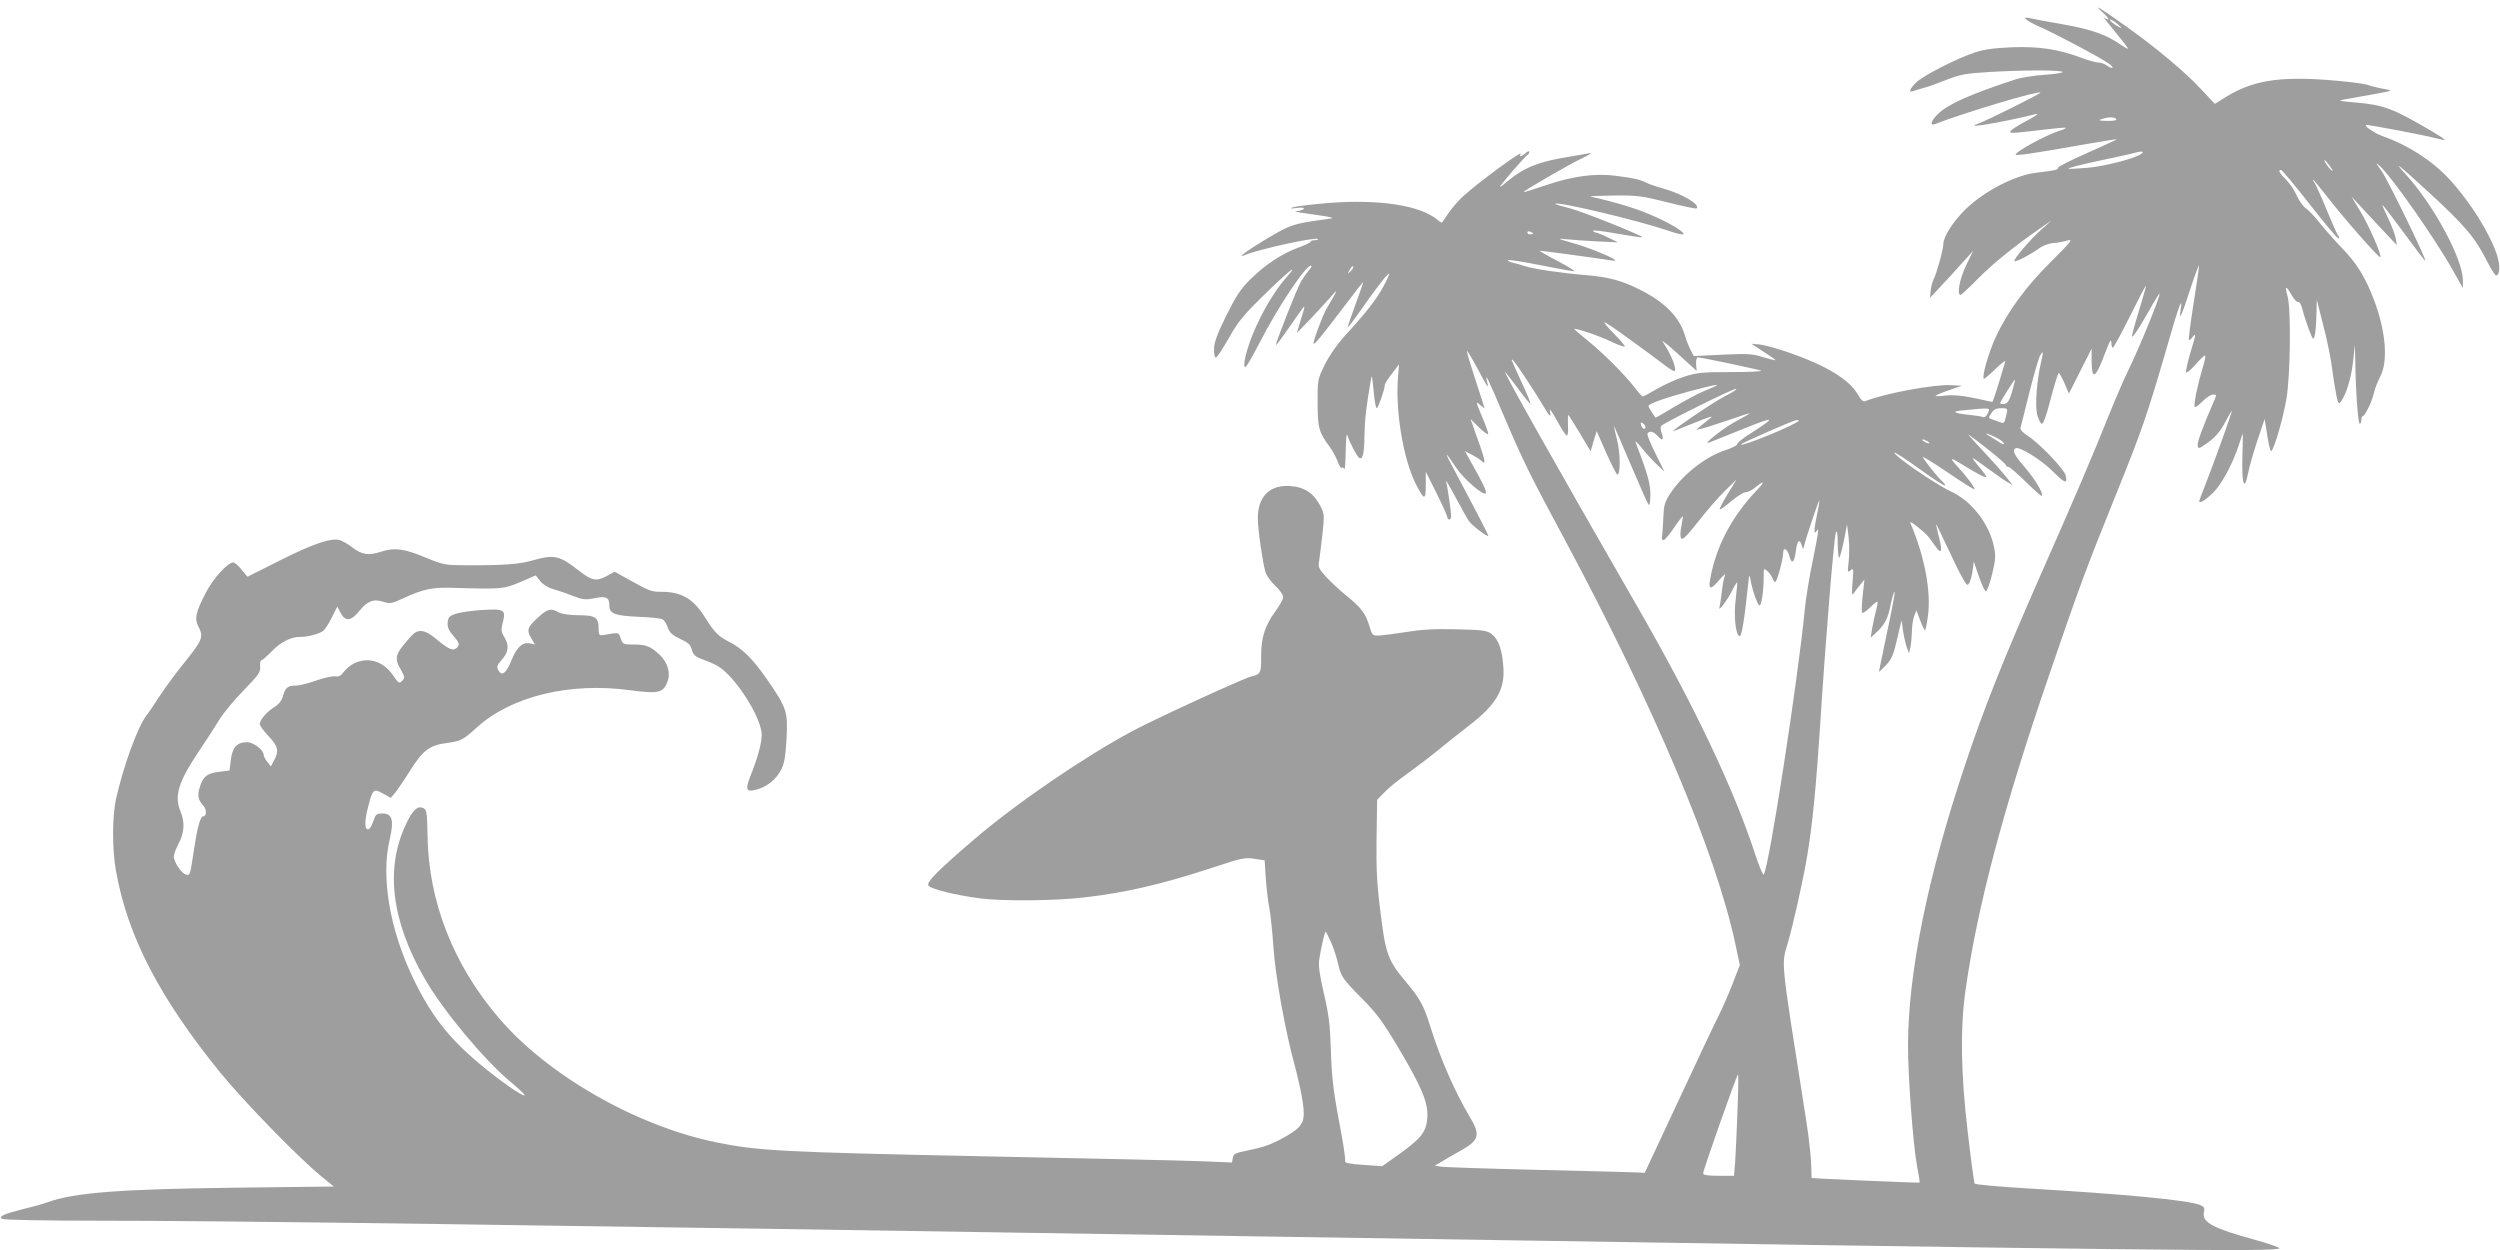 <?xml version="1.0" standalone="no"?>
<!DOCTYPE svg PUBLIC "-//W3C//DTD SVG 20010904//EN"
 "http://www.w3.org/TR/2001/REC-SVG-20010904/DTD/svg10.dtd">
<svg version="1.0" xmlns="http://www.w3.org/2000/svg"
 width="1280pt" height="640pt" viewBox="0 0 1280 640"
 preserveAspectRatio="xMidYMid meet">
<g transform="translate(0,640) scale(0.1,-0.1)"
fill="#9e9e9e" stroke="none">
<path d="M10765 6337 c22 -20 35 -36 30 -37 -6 0 -17 6 -25 13 -7 6 19 -26 57
-73 39 -47 70 -87 68 -89 -2 -2 -16 6 -32 17 -77 54 -151 81 -299 107 -82 14
-159 29 -171 32 -46 11 -20 -13 45 -42 79 -34 315 -159 355 -188 16 -10 26
-21 23 -24 -2 -3 -15 2 -28 11 -12 9 -33 16 -45 16 -12 0 -52 11 -89 25 -115
43 -213 58 -353 53 -93 -4 -143 -11 -191 -27 -95 -32 -263 -118 -299 -153 -33
-32 -41 -54 -17 -45 8 3 33 11 56 17 23 6 76 25 118 42 66 26 96 32 212 39
180 11 380 11 380 0 0 -4 -42 -11 -92 -14 -51 -3 -120 -14 -153 -25 -231 -76
-340 -125 -392 -175 -36 -34 -45 -64 -15 -52 146 57 529 172 539 161 5 -4
-271 -142 -321 -160 -75 -26 109 4 299 50 17 4 -1 -9 -40 -30 -38 -20 -77 -43
-85 -51 -12 -13 -11 -15 10 -15 14 0 79 7 144 15 66 8 121 13 123 11 3 -2 -13
-10 -34 -16 -68 -22 -223 -106 -223 -121 0 -8 87 5 320 46 107 19 195 33 197
32 1 -2 -66 -33 -150 -70 -84 -37 -151 -71 -150 -76 3 -10 -20 -15 -109 -25
-110 -13 -261 -90 -362 -185 -62 -60 -116 -142 -116 -179 0 -28 -34 -152 -50
-182 -6 -12 -13 -38 -15 -58 l-3 -37 51 55 c29 30 78 84 110 120 l59 65 -36
-75 c-33 -69 -48 -150 -28 -150 4 0 46 39 92 86 79 79 183 163 320 258 l55 38
-53 -47 c-57 -51 -146 -155 -138 -162 6 -6 84 34 124 64 18 14 50 26 70 28 20
1 54 7 74 13 34 9 29 2 -80 -107 -129 -128 -221 -253 -284 -387 -35 -76 -72
-202 -61 -213 2 -3 29 20 60 50 31 30 53 47 50 38 -3 -9 -15 -49 -27 -90 -12
-40 -26 -83 -30 -95 l-9 -22 -93 20 c-63 13 -110 17 -145 13 -29 -4 -53 -4
-53 -2 0 3 30 16 68 29 l67 23 -54 3 c-87 5 -342 -42 -441 -82 -10 -4 -22 6
-37 33 -45 78 -159 148 -354 216 -57 20 -124 38 -148 41 l-44 4 61 -40 c34
-22 62 -41 62 -44 0 -2 -28 5 -62 15 -55 18 -80 19 -209 13 l-147 -7 -17 33
c-9 17 -22 51 -29 75 -28 92 -103 168 -226 230 -94 48 -161 66 -275 76 -126
10 -276 32 -320 47 -16 6 -42 13 -57 16 -16 4 -28 10 -28 14 0 4 73 -7 163
-25 89 -18 169 -32 177 -32 8 0 -29 23 -82 51 -54 28 -97 53 -95 54 2 2 289
-37 365 -49 12 -3 22 -2 22 0 0 10 -133 65 -215 88 -84 24 -86 25 -35 20 30
-3 102 -8 160 -11 l105 -5 -54 26 c-29 14 -57 25 -62 25 -4 0 -10 4 -13 8 -3
5 52 -1 122 -14 70 -12 128 -21 130 -19 7 7 -312 135 -376 150 -40 10 -71 19
-69 22 13 12 422 -85 575 -137 45 -16 82 -24 82 -19 0 15 -74 59 -170 100 -76
33 -190 67 -305 92 -11 3 41 5 115 6 125 1 146 -2 278 -35 78 -20 145 -34 149
-31 19 20 -75 75 -172 102 -33 9 -71 22 -85 29 -32 17 -64 24 -158 36 -105 14
-222 -2 -359 -49 -62 -21 -113 -37 -113 -35 0 7 228 139 295 171 39 18 59 31
45 29 -14 -3 -78 -14 -144 -25 -128 -23 -200 -54 -276 -118 -22 -19 -40 -32
-40 -29 0 8 132 160 142 164 4 2 8 8 8 14 0 6 -8 4 -18 -5 -21 -19 -37 -22
-26 -5 16 25 -219 -147 -295 -217 -24 -22 -57 -60 -74 -85 -16 -25 -32 -47
-34 -49 -1 -2 -11 3 -20 11 -88 77 -303 110 -571 88 -79 -7 -155 -16 -170 -21
-22 -7 -18 -8 16 -4 28 4 41 2 37 -5 -3 -5 -21 -10 -38 -11 -18 -1 12 -7 66
-14 134 -19 140 -21 82 -28 -166 -23 -177 -27 -297 -98 -108 -65 -162 -105
-112 -84 70 29 360 93 371 81 4 -3 -3 -6 -15 -6 -12 0 -22 -3 -22 -8 0 -4 -28
-17 -63 -30 -83 -30 -172 -89 -248 -165 -49 -49 -73 -87 -122 -186 -45 -92
-61 -135 -61 -167 -1 -24 3 -44 9 -45 5 -1 34 43 65 97 46 83 74 118 170 212
136 134 201 186 124 99 -60 -68 -126 -181 -171 -291 -34 -85 -52 -166 -37
-166 5 0 38 57 74 127 93 181 234 393 262 393 6 0 2 -10 -9 -22 -11 -13 -29
-39 -41 -58 -21 -36 -134 -321 -129 -327 2 -1 34 42 72 97 37 55 70 100 72
100 2 0 1 -10 -3 -22 -4 -13 -13 -43 -21 -68 l-13 -45 63 65 c34 36 82 88 106
115 46 53 45 50 -18 -57 -22 -39 -73 -178 -65 -178 9 0 37 35 150 183 57 76
104 136 104 132 0 -3 -18 -54 -40 -114 -22 -60 -40 -112 -40 -117 0 -4 28 32
63 82 80 115 140 193 149 193 4 1 -9 -29 -29 -66 -38 -69 -90 -136 -200 -255
-36 -40 -76 -97 -99 -143 -38 -77 -38 -78 -38 -199 1 -130 6 -148 65 -228 15
-22 33 -55 39 -74 7 -19 15 -32 20 -29 5 3 11 -1 13 -7 3 -7 6 34 7 92 1 66 5
96 9 80 11 -35 49 -108 60 -114 18 -12 26 20 27 114 2 83 8 141 32 280 6 38 7
33 17 -72 4 -38 10 -68 14 -68 7 0 41 97 41 118 0 7 16 33 37 59 l36 48 -6
-77 c-12 -169 29 -412 92 -536 43 -85 51 -86 51 -5 l0 68 55 -110 c30 -60 55
-116 55 -122 0 -7 5 -13 10 -13 6 0 10 8 10 18 0 22 -19 151 -26 177 -3 11 19
-25 48 -80 29 -55 60 -110 69 -123 17 -24 99 -86 99 -75 0 6 -63 128 -175 338
-53 98 -50 101 10 11 39 -58 139 -145 152 -132 7 7 -14 52 -72 154 l-35 63 32
-17 c18 -9 41 -23 51 -32 15 -14 17 -14 17 0 0 9 -16 60 -36 114 l-35 99 45
-45 c25 -24 46 -38 46 -32 0 7 -13 45 -30 84 -35 83 -36 87 -10 63 11 -10 20
-16 20 -13 0 2 -20 66 -45 141 -25 76 -45 143 -45 150 0 6 23 -31 51 -83 59
-110 63 -115 53 -75 -12 52 1 25 86 -175 96 -225 130 -296 310 -630 455 -848
776 -1607 875 -2073 l23 -108 -38 -98 c-21 -54 -53 -127 -71 -162 -18 -35
-110 -230 -205 -434 l-173 -370 -33 2 c-18 1 -244 7 -503 13 -258 6 -485 14
-504 16 l-35 6 40 23 c21 13 57 34 79 46 110 60 118 85 59 183 -74 123 -152
301 -201 461 -34 108 -52 141 -124 227 -92 109 -105 143 -131 358 -19 149 -22
223 -20 380 l3 195 37 38 c20 22 75 66 122 99 47 34 119 89 160 123 41 34 109
87 150 119 140 107 187 186 177 303 -6 89 -26 141 -60 167 -24 18 -45 21 -180
24 -112 3 -179 -1 -257 -14 -58 -9 -121 -17 -139 -18 -32 -1 -36 2 -47 40 -21
71 -41 99 -113 158 -38 31 -88 77 -111 102 -38 42 -42 50 -36 83 3 20 11 81
17 137 10 93 10 103 -9 140 -38 74 -89 105 -174 106 -93 0 -148 -61 -148 -164
0 -58 24 -223 39 -277 6 -18 28 -50 51 -71 22 -20 40 -46 40 -57 0 -11 -18
-43 -40 -73 -53 -71 -74 -137 -73 -232 1 -83 -3 -91 -52 -102 -40 -10 -485
-214 -605 -278 -250 -134 -597 -371 -814 -557 -184 -158 -241 -215 -233 -234
7 -18 142 -51 267 -67 121 -15 384 -12 530 5 215 25 393 66 653 151 154 51
172 55 220 47 l52 -8 6 -95 c4 -52 12 -122 19 -155 6 -33 15 -121 20 -195 10
-147 60 -428 109 -605 16 -60 35 -145 41 -187 14 -98 3 -123 -77 -171 -76 -44
-112 -58 -203 -77 -66 -13 -75 -18 -78 -38 l-4 -24 -146 6 c-81 4 -592 15
-1137 26 -1023 21 -1147 28 -1357 71 -410 84 -863 343 -1114 637 -233 272
-360 597 -365 932 -2 122 -4 136 -25 144 -27 10 -50 -11 -82 -77 -112 -228
-80 -501 95 -802 94 -162 303 -413 437 -524 42 -35 75 -66 72 -69 -9 -8 -132
78 -236 166 -155 130 -246 248 -335 434 -120 250 -165 518 -120 709 23 99 14
134 -36 134 -29 0 -35 -4 -44 -30 -14 -41 -25 -56 -36 -50 -13 9 -11 49 7 119
22 86 28 90 75 63 l40 -22 22 26 c12 15 48 67 79 117 62 99 98 126 180 137 80
11 87 15 160 81 177 160 476 232 784 190 142 -19 167 -14 190 39 19 47 5 100
-38 142 -47 44 -70 53 -133 53 -54 0 -56 1 -67 31 -11 33 -6 32 -93 17 -17 -2
-20 3 -20 33 0 58 -16 69 -104 69 -47 1 -86 6 -101 15 -38 22 -57 18 -100 -22
-60 -53 -65 -68 -41 -109 l20 -34 -22 5 c-40 10 -70 -16 -98 -85 -27 -68 -50
-85 -68 -51 -9 17 -6 26 19 54 35 40 38 73 11 117 -15 25 -16 37 -8 69 19 69
10 75 -101 68 -53 -3 -115 -12 -137 -19 -34 -11 -40 -18 -43 -45 -2 -23 5 -40
27 -66 35 -39 37 -49 17 -66 -18 -15 -42 -4 -107 51 -54 45 -90 49 -122 13
-85 -94 -91 -112 -54 -175 20 -36 21 -40 6 -56 -15 -15 -19 -13 -47 29 -50 72
-126 95 -198 61 -19 -9 -43 -29 -54 -44 -14 -20 -26 -26 -43 -23 -12 3 -56 -7
-97 -21 -40 -14 -86 -26 -101 -26 -45 0 -58 -10 -69 -50 -7 -27 -21 -45 -45
-60 -39 -24 -75 -66 -75 -87 0 -8 20 -36 45 -62 49 -52 54 -75 29 -123 l-17
-32 -18 23 c-11 13 -19 29 -19 36 0 25 -52 65 -85 65 -51 0 -76 -27 -83 -90
l-7 -55 -55 -7 c-61 -7 -83 -26 -99 -85 -11 -39 -6 -59 21 -89 17 -20 16 -54
-2 -54 -14 0 -29 -53 -46 -165 -21 -138 -20 -137 -41 -133 -22 4 -63 64 -63
92 0 12 11 42 25 68 29 54 32 109 10 161 -34 81 -13 151 91 307 39 58 87 132
107 165 20 33 75 100 124 150 77 79 87 93 85 122 -2 18 2 33 7 33 5 0 28 20
52 45 44 47 102 76 147 74 36 -1 99 16 118 32 9 7 28 38 43 68 l28 55 17 -32
c23 -45 54 -43 95 9 42 52 74 64 123 48 35 -11 43 -10 105 19 106 48 147 56
263 52 242 -7 249 -6 334 30 l79 34 23 -29 c13 -17 40 -34 66 -41 24 -7 69
-22 101 -35 52 -20 65 -21 110 -12 61 13 77 4 77 -38 0 -41 29 -52 150 -57 58
-2 113 -8 122 -13 9 -5 21 -24 27 -42 9 -26 23 -39 63 -58 42 -19 54 -30 60
-55 6 -23 17 -35 40 -44 86 -32 109 -45 151 -89 84 -87 167 -237 167 -303 0
-44 -21 -120 -60 -217 -26 -67 -18 -79 39 -62 52 15 97 53 122 103 15 30 21
67 26 156 7 140 2 156 -100 304 -75 107 -124 156 -194 192 -54 27 -76 49 -122
123 -61 98 -121 133 -226 133 -51 0 -59 3 -179 70 l-59 33 -42 -23 c-52 -28
-76 -23 -142 29 -98 77 -126 83 -235 52 -68 -20 -150 -26 -343 -25 -104 0
-115 2 -200 37 -113 48 -166 55 -235 32 -63 -21 -99 -15 -148 24 -21 15 -47
31 -60 35 -44 14 -134 -16 -304 -101 l-171 -86 -30 36 c-16 21 -35 37 -43 37
-29 0 -103 -82 -142 -158 -50 -97 -57 -130 -37 -168 29 -56 23 -70 -77 -194
-38 -47 -91 -119 -118 -160 -27 -41 -58 -88 -70 -103 -45 -57 -120 -265 -156
-428 -20 -93 -20 -257 0 -369 59 -333 223 -649 534 -1032 121 -148 397 -432
514 -528 l67 -55 -502 -6 c-591 -7 -826 -25 -962 -74 -22 -8 -78 -24 -125 -35
-102 -26 -129 -38 -109 -51 8 -5 225 -9 484 -9 664 0 1972 -18 5925 -80 4693
-74 5250 -80 5250 -61 0 5 -53 23 -117 41 -223 61 -279 91 -269 142 5 24 2 30
-21 39 -66 25 -385 55 -878 84 -148 9 -272 20 -275 25 -3 5 -19 123 -35 262
-36 302 -39 539 -11 733 62 430 193 925 430 1616 148 432 187 539 339 915 135
333 161 411 258 744 61 215 86 284 74 205 -11 -66 5 -33 50 107 24 73 44 126
44 118 0 -8 -12 -96 -28 -195 -16 -99 -26 -182 -24 -185 3 -3 11 4 19 14 20
27 18 16 -13 -86 -14 -48 -23 -91 -20 -95 4 -3 25 15 48 40 22 26 44 47 49 47
4 0 -1 -28 -12 -62 -25 -83 -48 -190 -41 -201 3 -4 20 8 39 27 19 20 44 36 55
36 19 0 19 -1 3 -37 -56 -129 -85 -208 -82 -225 3 -18 8 -16 55 18 38 28 62
57 85 101 18 34 34 61 35 59 3 -3 -94 -272 -136 -379 -17 -43 -31 -80 -31 -82
0 -15 26 0 66 37 46 43 104 148 139 256 9 28 17 52 18 52 1 0 0 -54 -2 -121
-4 -138 10 -178 29 -83 6 33 28 109 48 169 l37 110 14 -88 c9 -57 17 -84 22
-75 18 27 58 166 75 263 21 118 25 464 6 529 -15 54 -8 56 20 7 13 -23 28 -39
34 -37 7 3 17 -14 23 -40 6 -24 21 -70 33 -102 20 -52 22 -55 29 -32 4 14 8
61 9 105 l2 80 33 -130 c19 -71 39 -170 45 -219 6 -48 16 -111 22 -139 10 -47
12 -49 24 -32 27 36 53 123 62 206 l9 84 2 -81 c2 -155 14 -324 23 -324 4 0 8
9 8 20 0 11 4 20 8 20 11 0 48 77 57 120 4 19 18 55 31 80 42 78 30 232 -30
391 -45 120 -88 189 -166 270 -36 37 -85 93 -110 124 -24 31 -57 66 -72 77
-16 10 -37 41 -49 67 -11 27 -36 63 -55 82 -34 33 -42 49 -25 49 5 0 71 -79
146 -175 75 -96 141 -175 147 -175 7 0 7 4 0 13 -6 6 -33 68 -61 136 -28 68
-56 130 -62 138 -6 7 -9 13 -6 13 2 0 33 -37 68 -82 83 -108 270 -321 276
-315 9 9 -55 156 -101 233 l-47 78 79 -85 c43 -46 95 -102 116 -124 l38 -40
-6 35 c-3 19 -21 65 -39 103 -18 37 -31 67 -28 67 3 -1 53 -66 111 -145 58
-79 106 -142 108 -141 6 7 -192 415 -224 460 -32 44 -33 47 -9 26 62 -57 285
-375 376 -538 l49 -87 0 40 c-1 111 -151 388 -295 545 -66 72 -36 49 110 -85
197 -181 247 -240 311 -367 19 -38 39 -68 44 -68 19 0 22 51 5 103 -36 111
-139 276 -244 389 -87 95 -212 175 -337 219 -45 15 -109 59 -86 59 20 0 293
-52 342 -65 30 -8 56 -13 57 -11 2 2 -27 21 -64 43 -204 120 -248 136 -401
149 -83 8 -85 8 -42 16 25 4 90 16 145 26 99 18 99 18 55 26 -25 4 -64 13 -86
21 -23 8 -118 19 -212 26 -249 18 -381 -5 -515 -87 l-57 -36 -72 77 c-83 89
-227 209 -378 317 -142 101 -177 122 -125 75z m80 -63 c17 -14 21 -21 10 -15
-30 14 -61 40 -50 41 6 0 24 -12 40 -26z m-10 -484 c4 -6 -14 -10 -47 -9 -42
1 -48 3 -28 9 36 12 68 12 75 0z m125 -180 c-38 -24 -184 -61 -270 -69 -52 -4
-97 -7 -98 -5 -6 4 64 22 193 49 66 14 134 29 150 34 34 9 47 5 25 -9z m970
-62 c15 -21 17 -28 6 -19 -16 13 -41 51 -33 51 2 0 14 -15 27 -32z m-4080
-344 c0 -2 -7 -4 -15 -4 -8 0 -15 4 -15 10 0 5 7 7 15 4 8 -4 15 -8 15 -10z
m-934 -192 c-18 -16 -18 -16 -6 6 6 13 14 21 18 18 3 -4 -2 -14 -12 -24z
m4055 -137 c-10 -33 -28 -94 -40 -135 -20 -72 -20 -74 -1 -50 11 14 43 66 72
117 28 51 53 91 55 90 7 -8 -110 -293 -163 -399 -18 -37 -60 -133 -93 -215
-83 -208 -179 -433 -351 -822 -192 -436 -294 -691 -390 -981 -191 -571 -290
-1059 -291 -1434 0 -158 26 -508 46 -615 9 -46 15 -84 13 -86 -3 -2 -553 21
-553 24 0 85 -9 182 -30 312 -130 827 -125 776 -92 889 30 103 81 332 101 455
26 156 45 350 66 675 27 425 70 950 80 975 6 13 9 -8 9 -59 1 -44 4 -76 8 -72
4 4 15 44 24 89 l16 82 8 -67 c4 -38 4 -94 0 -125 -6 -53 -6 -56 10 -43 15 13
16 8 10 -61 -5 -62 -4 -71 7 -55 7 10 22 30 34 44 l20 25 -9 -82 c-5 -45 -6
-85 -3 -88 4 -4 21 8 39 25 18 18 35 32 39 32 3 0 0 -21 -7 -47 -7 -27 -16
-68 -20 -93 l-7 -45 32 30 c41 39 56 67 71 143 7 34 16 62 19 62 4 0 -13 -91
-37 -202 -23 -112 -43 -205 -43 -207 0 -2 16 12 35 32 30 31 39 52 58 134 l23
98 7 -52 c4 -28 13 -66 19 -85 l12 -33 7 30 c4 17 7 53 8 82 0 28 6 64 12 80
l11 28 20 -53 c11 -29 22 -51 25 -49 2 3 9 36 14 73 17 122 -16 302 -87 469
-7 17 -3 16 27 -7 50 -40 61 -51 94 -99 36 -53 43 -37 21 47 -8 32 -14 59 -13
60 1 1 26 -51 56 -115 30 -64 65 -136 79 -160 22 -40 26 -42 35 -25 6 10 14
39 17 64 l6 45 25 -74 c14 -41 30 -76 36 -78 6 -2 20 35 32 85 19 77 20 96 10
143 -24 118 -115 234 -219 282 -82 38 -301 189 -290 200 3 2 61 -36 129 -85
68 -49 126 -86 129 -84 3 3 -4 13 -15 23 -21 18 -83 96 -98 122 -5 8 52 -27
126 -77 73 -50 135 -89 138 -87 5 6 -43 70 -88 118 -40 43 -36 47 17 14 85
-53 132 -77 132 -69 0 5 -16 27 -35 49 -19 23 -35 44 -35 47 0 3 32 -19 71
-48 40 -29 86 -62 103 -72 l31 -18 -35 44 c-19 24 -73 85 -120 135 -47 49 -78
85 -70 79 71 -50 190 -147 190 -155 0 -5 6 -9 12 -9 7 0 47 -35 90 -77 43 -42
80 -75 82 -72 11 10 -36 88 -89 149 -54 63 -64 83 -45 95 18 11 133 -60 191
-119 62 -62 76 -66 65 -19 -9 32 -134 163 -193 201 -27 17 -41 33 -38 42 2 8
23 89 45 179 23 90 47 176 55 190 17 30 18 21 5 -34 -22 -97 -31 -219 -20
-267 7 -26 18 -48 25 -48 7 0 25 49 45 130 19 72 37 130 41 130 3 0 17 -24 29
-52 l23 -53 58 115 58 115 0 -62 c1 -105 20 -93 72 47 20 53 28 67 29 48 0
-16 3 -28 8 -28 4 0 43 72 87 160 43 87 80 158 82 157 1 -2 -6 -30 -16 -62z
m-2640 -203 c59 -42 134 -98 169 -124 34 -27 66 -48 71 -48 20 0 -14 86 -58
150 -10 14 26 -14 78 -62 l96 -87 -3 34 c-1 20 2 35 9 35 20 0 312 -62 324
-68 6 -4 -63 -7 -155 -7 -149 0 -175 -3 -240 -24 -40 -13 -102 -41 -138 -62
-37 -22 -69 -39 -73 -39 -4 0 -23 21 -43 48 -51 65 -159 174 -240 239 -37 30
-68 57 -68 58 0 9 132 -36 189 -64 36 -17 67 -28 70 -25 3 2 -22 31 -54 64
-33 33 -55 60 -50 60 6 -1 58 -35 116 -78z m-519 -209 c36 -54 77 -119 92
-145 32 -55 39 -59 31 -20 -4 15 13 -8 36 -50 23 -43 46 -78 51 -78 6 0 8 23
6 54 -1 30 -1 53 2 51 3 -2 30 -45 60 -95 l54 -91 15 52 16 52 49 -112 c27
-61 53 -111 57 -111 16 0 16 108 -1 175 -10 39 -17 71 -16 72 1 1 39 -87 85
-195 46 -108 87 -201 92 -206 5 -6 9 15 9 52 0 56 -15 110 -76 267 -4 11 11
-2 33 -30 22 -27 57 -66 78 -85 l37 -35 -46 93 c-26 51 -44 97 -41 102 10 16
31 11 50 -10 26 -29 36 -25 23 11 -6 17 -7 34 -2 39 19 18 366 190 382 189 9
0 -12 -15 -48 -33 -60 -29 -305 -196 -270 -183 8 3 60 24 115 46 66 27 91 34
73 21 -14 -11 -37 -29 -50 -40 l-23 -20 30 6 c17 4 78 24 138 44 59 21 107 36
107 34 0 -1 -32 -20 -70 -40 -63 -33 -178 -124 -140 -110 8 3 87 34 175 70
168 68 174 64 35 -25 -38 -24 -68 -48 -66 -54 1 -5 -26 -19 -61 -30 -106 -36
-220 -127 -284 -226 -26 -41 -31 -58 -33 -126 -2 -43 -5 -84 -7 -92 -2 -7 1
-15 6 -17 6 -2 30 25 54 61 24 36 46 64 47 62 1 -1 -2 -23 -7 -49 -6 -28 -7
-54 -2 -63 7 -12 25 5 86 82 42 54 103 125 137 158 l61 60 -45 -74 c-25 -41
-44 -77 -41 -79 2 -3 29 16 59 42 30 25 63 46 74 46 11 0 34 11 50 25 47 39
50 29 5 -17 -129 -136 -210 -292 -238 -460 -8 -49 5 -48 50 5 20 23 32 33 27
22 -5 -11 -12 -48 -16 -83 -4 -35 -10 -71 -12 -80 -10 -30 37 30 63 81 13 27
26 47 27 45 2 -1 -2 -40 -7 -84 -11 -86 -1 -185 19 -191 11 -4 24 74 43 252 7
68 8 69 15 30 10 -54 36 -125 45 -125 10 0 21 76 21 143 0 49 0 50 20 32 11
-10 22 -26 25 -36 4 -11 10 -19 14 -19 9 0 41 117 41 150 0 32 23 19 32 -19
12 -43 25 -32 33 29 7 54 18 64 30 28 7 -22 7 -22 12 -3 11 46 75 236 78 233
1 -1 -3 -32 -11 -68 -17 -80 -18 -112 -4 -90 15 24 12 2 -19 -152 -17 -79 -35
-192 -41 -253 -36 -367 -180 -1297 -209 -1352 -4 -7 -24 40 -45 105 -111 339
-317 771 -609 1277 -425 738 -692 1213 -670 1190 5 -5 36 -45 68 -88 31 -43
59 -76 61 -74 2 2 -18 52 -46 111 -27 59 -50 109 -50 111 0 13 13 -3 72 -92z
m2490 -68 c-15 -49 -23 -61 -41 -63 -13 -2 -22 0 -20 5 8 19 73 122 76 120 1
-2 -6 -30 -15 -62z m-1513 31 c-2 -2 -31 -15 -64 -28 -33 -14 -102 -51 -154
-82 -51 -31 -94 -56 -95 -54 -20 28 -36 54 -36 59 0 11 79 40 205 74 117 31
153 39 144 31z m1389 -141 c-7 -16 -17 -24 -26 -20 -7 3 -39 8 -70 11 -86 9
-94 18 -22 24 134 13 131 13 118 -15z m96 -2 c-11 -52 -12 -53 -36 -44 -13 5
-31 12 -41 15 -17 5 -17 7 -1 31 12 19 25 25 50 25 32 0 34 -2 28 -27z m-1064
-36 c0 -15 -287 -134 -297 -123 -4 4 267 124 285 125 6 1 12 -1 12 -2z m-786
-39 c-4 -6 -10 -5 -15 3 -14 22 -10 33 6 19 8 -7 12 -17 9 -22z m1796 -48 c22
-11 40 -25 40 -31 0 -6 -12 -2 -27 9 -16 10 -37 24 -48 30 -35 20 -6 13 35 -8z
m-350 -20 c8 -5 11 -10 5 -10 -5 0 -17 5 -25 10 -8 5 -10 10 -5 10 6 0 17 -5
25 -10z m-3056 -2562 c13 -29 29 -78 36 -108 16 -71 22 -80 127 -186 72 -73
105 -118 181 -246 121 -203 155 -284 150 -360 -5 -73 -31 -106 -144 -187 l-87
-62 -98 7 c-74 5 -96 10 -92 20 2 7 -5 61 -16 121 -45 237 -52 294 -57 448 -4
130 -11 184 -36 289 -21 90 -28 142 -24 170 9 61 29 146 33 146 2 0 14 -24 27
-52z m2082 -865 c-4 -104 -9 -221 -12 -261 l-6 -72 -79 0 c-57 0 -79 4 -79 13
0 15 173 507 179 507 2 0 1 -84 -3 -187z"/>
</g>
</svg>

